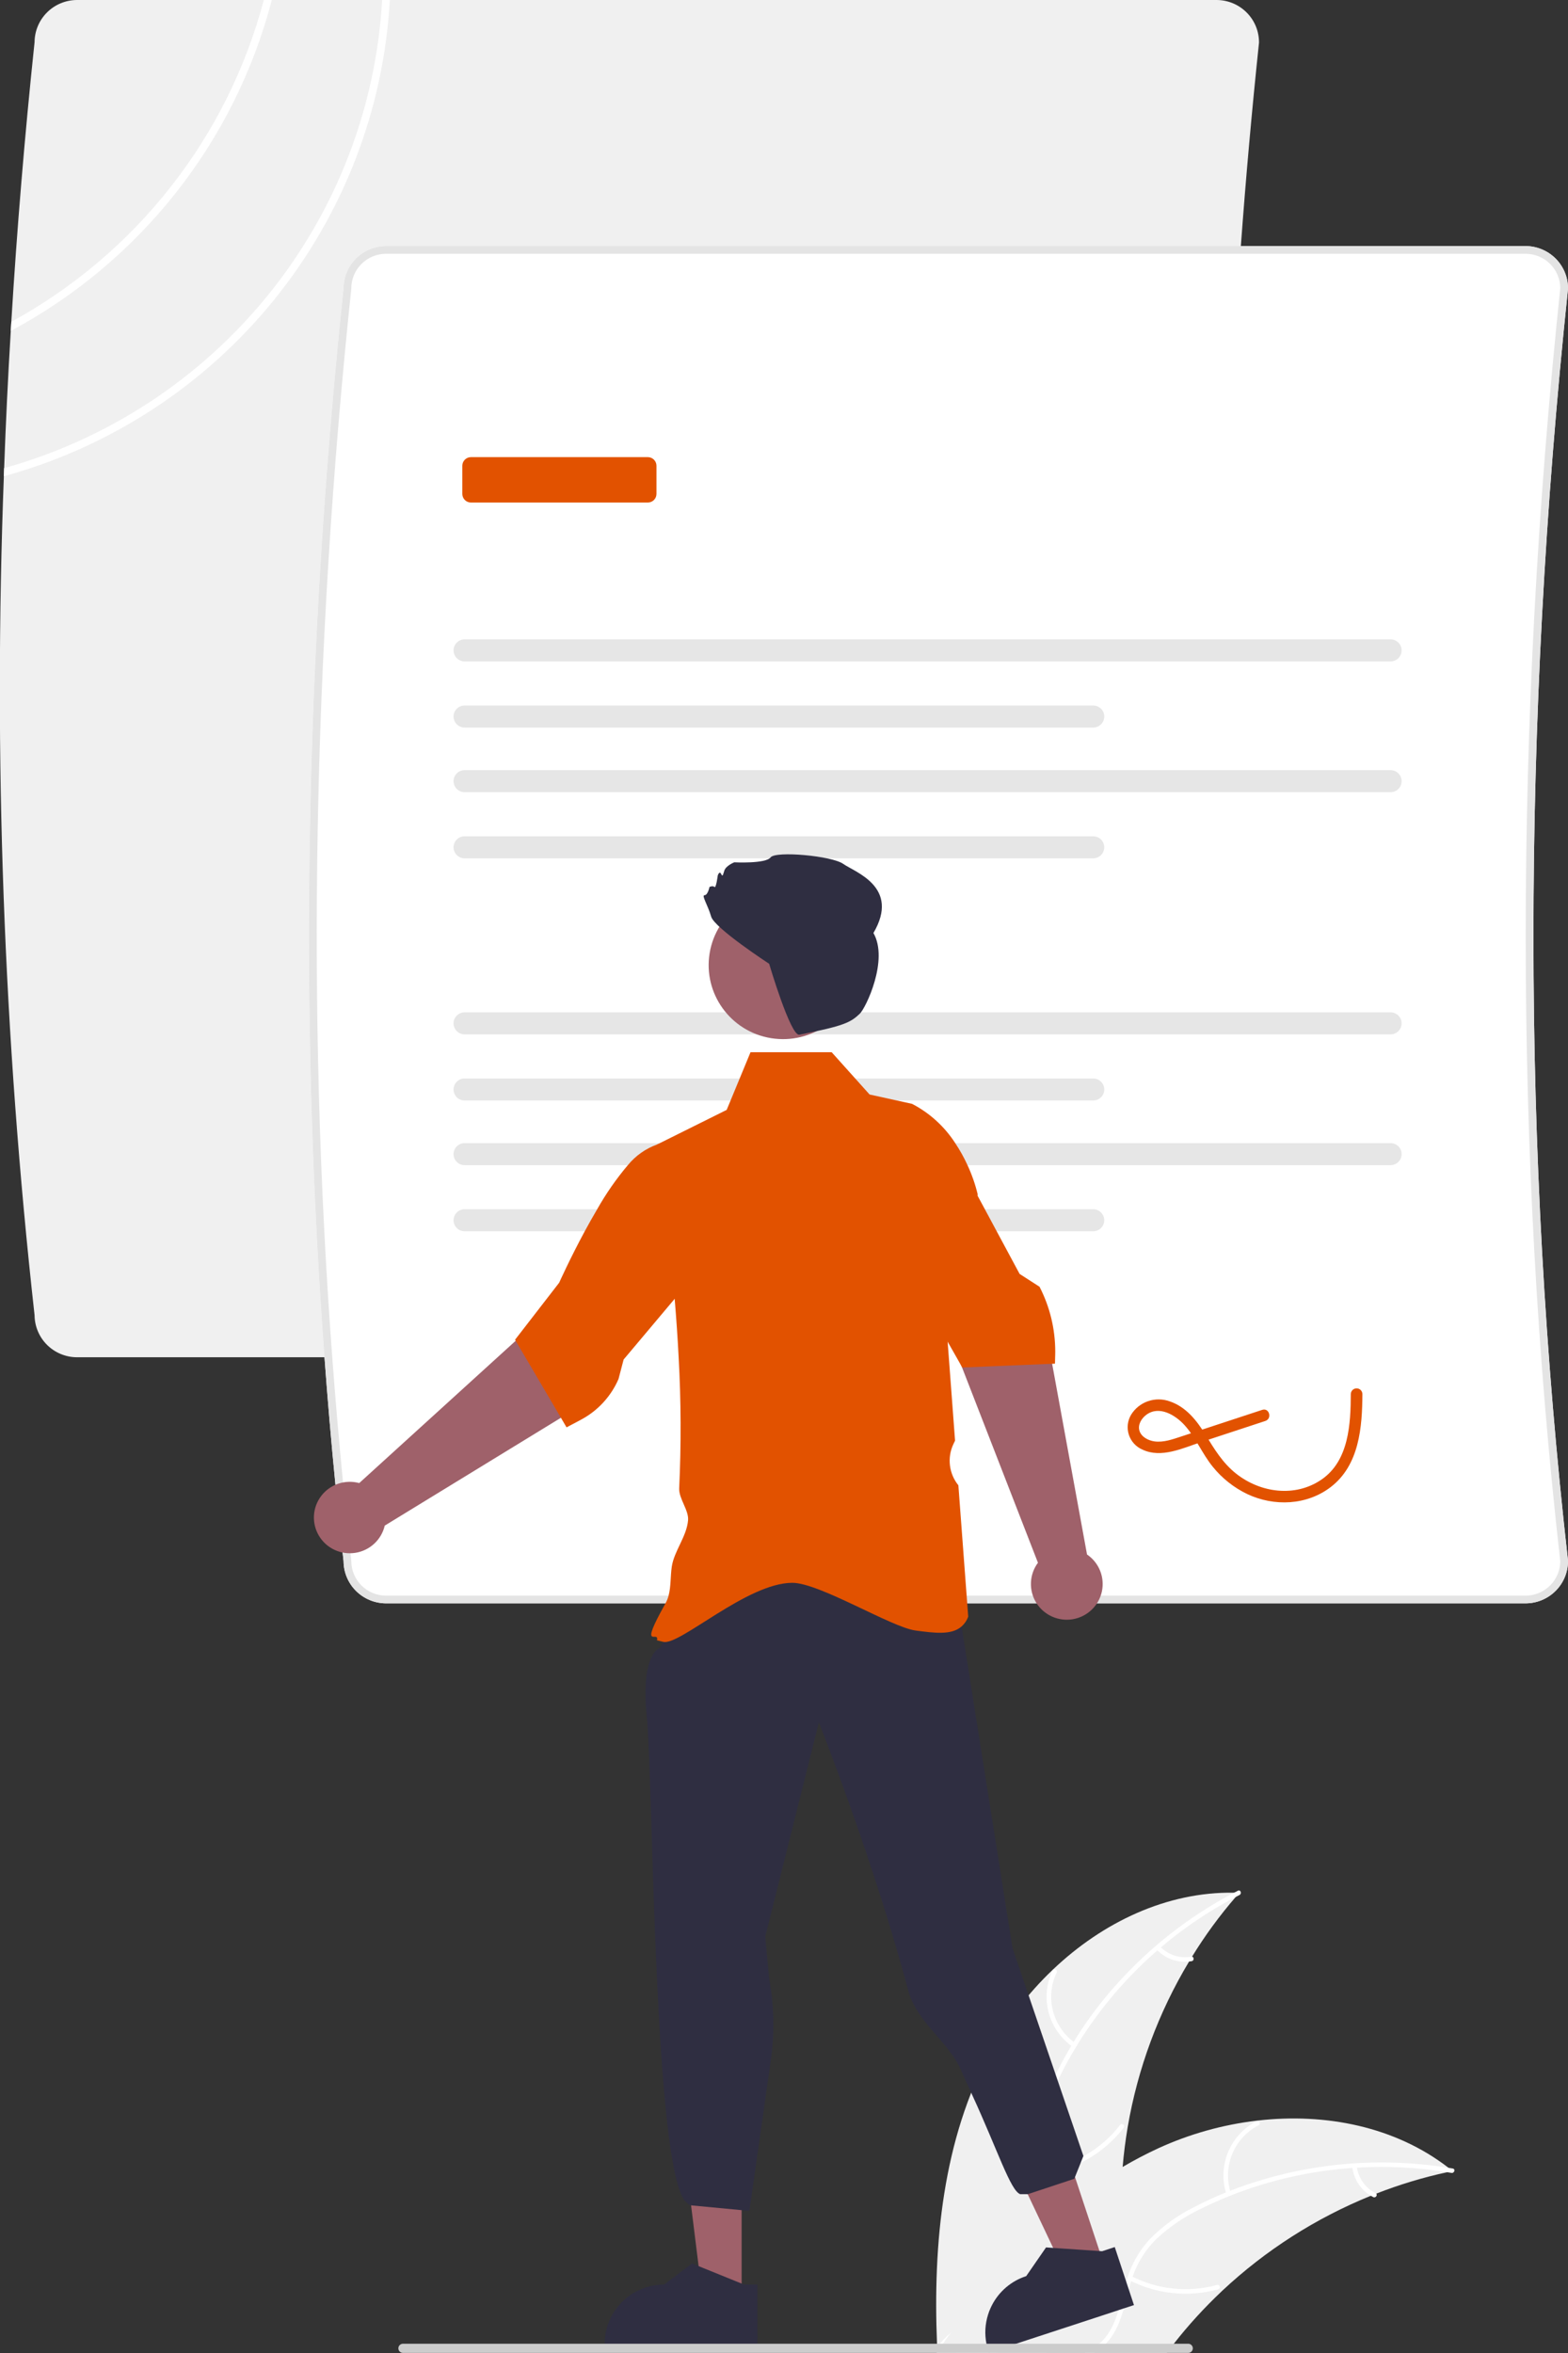 <svg xmlns="http://www.w3.org/2000/svg" width="106" height="159" viewBox="0 0 106 159" fill="none"><rect x="0" y="0" width="106" height="159" fill="#333333" stroke="none"/><g clip-path="url(#clip0_2504_830)"><path d="M83.781 127.903C83.7 127.994 83.619 128.087 83.541 128.181C82.447 129.444 81.458 130.794 80.585 132.218C80.515 132.327 80.447 132.439 80.384 132.548C78.317 135.988 76.911 139.78 76.235 143.731C76.084 144.624 75.969 145.523 75.893 146.428C75.838 147.124 75.805 147.821 75.794 148.519C75.752 151.45 76.013 154.71 74.115 156.95C73.607 157.539 72.988 158.023 72.292 158.374C71.768 158.644 71.214 158.852 70.642 158.995H64.722C64.425 158.951 64.127 158.904 63.829 158.857C63.822 158.857 63.814 158.855 63.806 158.855L63.746 158.875L63.388 158.995L63.372 159V158.995C63.373 158.984 63.372 158.974 63.37 158.964C63.37 158.945 63.369 158.925 63.367 158.907V158.904C63.365 158.852 63.362 158.803 63.362 158.751L63.354 158.613C63.354 158.613 63.352 158.61 63.354 158.61C63.352 158.532 63.346 158.454 63.344 158.374C63.069 151.593 63.738 144.585 66.955 138.615C68.058 136.569 69.479 134.709 71.164 133.104C71.174 133.094 71.184 133.084 71.195 133.076C74.54 129.901 78.865 127.825 83.429 127.895C83.546 127.895 83.664 127.897 83.781 127.903Z" fill="#F0F0F0"></path><path d="M83.795 128.049C78.625 130.689 74.423 134.882 71.785 140.033C71.198 141.132 70.788 142.317 70.571 143.543C70.398 144.744 70.552 145.969 71.016 147.091C71.427 148.145 71.971 149.177 72.118 150.313C72.184 150.895 72.126 151.485 71.948 152.044C71.769 152.602 71.473 153.117 71.081 153.554C70.13 154.669 68.835 155.377 67.543 156.026C66.109 156.746 64.609 157.472 63.613 158.774C63.492 158.932 63.253 158.737 63.374 158.579C65.106 156.313 68.156 155.819 70.234 153.976C71.203 153.117 71.918 151.961 71.837 150.63C71.767 149.466 71.207 148.402 70.781 147.338C70.312 146.25 70.118 145.064 70.216 143.885C70.37 142.652 70.733 141.454 71.29 140.342C72.506 137.819 74.112 135.503 76.05 133.476C78.25 131.152 80.833 129.219 83.687 127.761C83.864 127.67 83.97 127.96 83.795 128.049Z" fill="white"></path><path d="M72.537 138.325C71.728 137.767 71.145 136.942 70.892 135.996C70.638 135.05 70.731 134.045 71.154 133.161C71.24 132.983 71.523 133.107 71.437 133.286C71.042 134.109 70.955 135.045 71.193 135.925C71.431 136.805 71.977 137.572 72.733 138.087C72.897 138.199 72.7 138.436 72.537 138.325Z" fill="white"></path><path d="M70.736 146.583C72.718 146.244 74.499 145.174 75.723 143.587C75.845 143.429 76.084 143.625 75.963 143.782C74.685 145.431 72.83 146.541 70.767 146.889C70.57 146.922 70.541 146.616 70.736 146.583Z" fill="white"></path><path d="M78.412 131.527C78.68 131.807 79.013 132.017 79.382 132.138C79.752 132.259 80.146 132.286 80.528 132.218C80.725 132.183 80.754 132.489 80.559 132.524C80.136 132.598 79.701 132.567 79.292 132.434C78.884 132.302 78.514 132.072 78.216 131.765C78.185 131.738 78.166 131.701 78.162 131.66C78.158 131.62 78.169 131.58 78.194 131.548C78.22 131.517 78.258 131.497 78.299 131.493C78.339 131.489 78.38 131.501 78.412 131.527Z" fill="white"></path><path d="M98.198 146.703C98.078 146.729 97.958 146.755 97.835 146.783H97.832C96.196 147.137 94.591 147.622 93.033 148.233C92.913 148.28 92.793 148.327 92.673 148.376H92.67C88.956 149.881 85.553 152.055 82.633 154.788C82.622 154.799 82.612 154.807 82.602 154.817C82.595 154.825 82.588 154.832 82.581 154.838L82.568 154.851C81.409 155.943 80.334 157.121 79.353 158.374C79.353 158.376 79.351 158.379 79.348 158.382C79.191 158.584 79.032 158.787 78.875 158.995H63.389L63.373 159V158.995H63.308C63.308 158.992 63.31 158.99 63.313 158.987C63.313 158.984 63.315 158.984 63.315 158.982C63.334 158.956 63.352 158.93 63.368 158.907V158.904C63.372 158.896 63.377 158.889 63.383 158.883C63.399 158.857 63.417 158.836 63.43 158.813C63.535 158.667 63.637 158.519 63.741 158.374C63.911 158.132 64.083 157.891 64.258 157.652L64.258 157.651L64.259 157.65L64.26 157.649L64.261 157.649V157.646C64.263 157.644 64.263 157.641 64.266 157.639L64.271 157.633C66.425 154.666 68.849 151.85 71.624 149.491C71.708 149.418 71.791 149.345 71.88 149.278C73.137 148.22 74.479 147.266 75.893 146.428C76.666 145.973 77.463 145.555 78.283 145.175C80.397 144.205 82.652 143.572 84.965 143.299H84.97C84.975 143.299 84.98 143.297 84.988 143.297C84.996 143.297 85.001 143.294 85.006 143.294C89.605 142.764 94.318 143.697 97.924 146.487C98.018 146.56 98.107 146.63 98.198 146.703Z" fill="#F0F0F0"></path><path d="M63.307 158.995H63.372V159L63.388 158.995H67.532C66.297 158.784 65.064 158.621 63.829 158.857C63.8 158.862 63.774 158.867 63.746 158.875C63.62 158.899 63.495 158.93 63.37 158.964C63.362 158.966 63.351 158.969 63.344 158.971C63.332 158.974 63.322 158.98 63.312 158.987C63.306 158.988 63.299 158.991 63.294 158.995H63.307Z" fill="white"></path><path d="M98.122 146.83C98.026 146.815 97.932 146.796 97.835 146.783H97.833C95.818 146.457 93.773 146.354 91.736 146.477C91.634 146.482 91.529 146.49 91.425 146.495C88.597 146.691 85.816 147.321 83.181 148.363C83.179 148.363 83.179 148.363 83.179 148.366C83.15 148.376 83.121 148.386 83.095 148.397C82.482 148.644 81.876 148.914 81.283 149.205C80.149 149.73 79.105 150.43 78.189 151.278C77.456 151.998 76.901 152.878 76.567 153.848C76.533 153.947 76.499 154.043 76.468 154.141C76.445 154.219 76.421 154.3 76.398 154.378C76.089 155.466 75.899 156.615 75.33 157.61C75.171 157.888 74.978 158.144 74.755 158.374C74.525 158.612 74.265 158.821 73.982 158.995H73.324C73.684 158.84 74.018 158.63 74.314 158.374C74.544 158.176 74.745 157.948 74.912 157.696C75.559 156.724 75.758 155.539 76.061 154.435C76.11 154.256 76.162 154.082 76.22 153.908C76.522 152.955 77.026 152.078 77.701 151.338C78.569 150.446 79.584 149.707 80.701 149.153C81.406 148.784 82.13 148.45 82.873 148.15C82.97 148.108 83.067 148.072 83.163 148.036C87.856 146.218 92.953 145.684 97.924 146.487C98.021 146.5 98.115 146.518 98.211 146.534C98.407 146.568 98.318 146.864 98.122 146.83Z" fill="white"></path><path d="M82.916 148.29C82.608 147.36 82.642 146.352 83.012 145.445C83.382 144.538 84.064 143.791 84.936 143.338C85.113 143.247 85.263 143.516 85.086 143.608C84.273 144.028 83.638 144.723 83.295 145.568C82.952 146.414 82.924 147.353 83.216 148.217C83.28 148.405 82.978 148.476 82.916 148.29Z" fill="white"></path><path d="M76.482 153.805C78.269 154.721 80.339 154.934 82.277 154.4C82.469 154.347 82.541 154.646 82.35 154.699C80.332 155.251 78.179 155.026 76.321 154.068C76.144 153.976 76.306 153.714 76.482 153.805Z" fill="white"></path><path d="M91.721 146.381C91.765 146.766 91.904 147.133 92.126 147.451C92.348 147.769 92.646 148.027 92.993 148.202C93.171 148.291 93.008 148.553 92.831 148.464C92.449 148.269 92.121 147.984 91.875 147.634C91.629 147.283 91.473 146.878 91.42 146.454C91.412 146.414 91.419 146.373 91.44 146.339C91.462 146.304 91.495 146.279 91.534 146.268C91.574 146.259 91.616 146.265 91.651 146.287C91.686 146.308 91.711 146.342 91.721 146.381Z" fill="white"></path><path d="M82.792 43.205C82.863 34.602 83.215 25.917 83.847 17.148C83.858 16.974 83.871 16.802 83.884 16.628C84.218 12.063 84.627 7.482 85.111 2.884V2.858C85.111 2.1 84.808 1.373 84.269 0.838C83.731 0.302 83 0 82.239 0H5.209C4.45 0.001 3.723 0.301 3.185 0.834C2.647 1.367 2.342 2.09 2.337 2.845C1.669 9.177 1.145 15.477 0.765 21.747C0.75 21.952 0.739 22.155 0.729 22.36C0.541 25.459 0.391 28.551 0.28 31.635C0.272 31.817 0.264 31.999 0.261 32.181C-0.452 51.103 0.242 70.052 2.337 88.873C2.343 89.628 2.648 90.35 3.185 90.882C3.723 91.415 4.451 91.714 5.209 91.715H82.239C83 91.715 83.731 91.414 84.269 90.878C84.808 90.342 85.111 89.615 85.111 88.857V88.829C84.732 85.485 84.4 82.119 84.114 78.732C84.072 78.236 84.031 77.74 83.991 77.243C83.792 74.804 83.619 72.355 83.471 69.896C83.44 69.4 83.411 68.903 83.385 68.407C83.106 63.486 82.923 58.527 82.837 53.53C82.826 53.034 82.818 52.54 82.811 52.041C82.779 49.602 82.77 47.152 82.782 44.694C82.782 44.197 82.784 43.701 82.792 43.205Z" fill="#F0F0F0"></path><path d="M106 19.486C105.999 18.728 105.697 18.002 105.158 17.466C104.619 16.93 103.889 16.629 103.128 16.628H26.098C25.339 16.63 24.611 16.93 24.073 17.462C23.535 17.995 23.231 18.718 23.226 19.473C20.625 44.148 20.194 68.386 21.936 91.715C22.148 94.602 22.395 97.474 22.678 100.331C22.829 101.861 22.99 103.387 23.161 104.909C23.182 105.106 23.202 105.304 23.226 105.501C23.231 106.256 23.536 106.978 24.074 107.511C24.612 108.043 25.34 108.342 26.098 108.344H103.128C103.889 108.343 104.619 108.042 105.158 107.506C105.697 106.97 105.999 106.243 106 105.486V105.457C102.885 77.976 102.885 49.061 106 19.512V19.486Z" fill="white"></path><path d="M106 19.486C105.999 18.728 105.697 18.002 105.158 17.466C104.619 16.93 103.889 16.629 103.128 16.628H26.098C25.339 16.63 24.611 16.93 24.073 17.462C23.535 17.995 23.231 18.718 23.226 19.473C20.625 44.148 20.194 68.386 21.936 91.715C22.148 94.602 22.395 97.474 22.678 100.331C22.829 101.861 22.99 103.387 23.161 104.909C23.182 105.106 23.202 105.304 23.226 105.501C23.231 106.256 23.536 106.978 24.074 107.511C24.612 108.043 25.34 108.342 26.098 108.344H103.128C103.889 108.343 104.619 108.042 105.158 107.506C105.697 106.97 105.999 106.243 106 105.486V105.457C102.885 77.976 102.885 49.061 106 19.512V19.486ZM105.478 105.501C105.473 106.118 105.223 106.709 104.783 107.144C104.343 107.579 103.748 107.823 103.128 107.824H26.098C25.475 107.823 24.878 107.576 24.438 107.138C23.997 106.7 23.749 106.105 23.748 105.486V105.457C23.73 105.291 23.712 105.122 23.693 104.956C23.513 103.365 23.345 101.771 23.189 100.172C22.915 97.369 22.672 94.55 22.461 91.715C20.719 68.399 21.148 44.177 23.748 19.512V19.486C23.749 18.866 23.997 18.272 24.438 17.834C24.878 17.395 25.475 17.149 26.098 17.148H103.128C103.748 17.148 104.344 17.393 104.784 17.828C105.225 18.264 105.474 18.855 105.478 19.473C102.362 49.046 102.362 77.992 105.478 105.501Z" fill="#E4E4E4"></path><path d="M31.408 43.205C31.209 43.206 31.02 43.284 30.88 43.424C30.74 43.563 30.661 43.753 30.661 43.95C30.661 44.147 30.74 44.336 30.88 44.476C31.02 44.615 31.209 44.694 31.408 44.694H94.005C94.204 44.694 94.393 44.615 94.533 44.476C94.673 44.336 94.752 44.147 94.752 43.95C94.752 43.753 94.673 43.563 94.533 43.424C94.393 43.284 94.204 43.206 94.005 43.205H31.408Z" fill="#E6E6E6"></path><path d="M31.408 47.674C31.21 47.674 31.02 47.753 30.88 47.892C30.74 48.032 30.661 48.221 30.661 48.418C30.661 48.616 30.74 48.805 30.88 48.944C31.02 49.084 31.21 49.163 31.408 49.163H73.903C74.102 49.163 74.292 49.084 74.432 48.944C74.572 48.805 74.65 48.616 74.65 48.418C74.65 48.221 74.572 48.032 74.432 47.892C74.292 47.753 74.102 47.674 73.903 47.674H31.408Z" fill="#E6E6E6"></path><path d="M31.408 52.041C31.21 52.042 31.02 52.12 30.88 52.26C30.74 52.4 30.661 52.589 30.661 52.786C30.661 52.983 30.74 53.173 30.88 53.312C31.02 53.452 31.21 53.531 31.408 53.531H94.006C94.204 53.531 94.394 53.452 94.534 53.312C94.674 53.173 94.753 52.983 94.753 52.786C94.753 52.589 94.674 52.4 94.534 52.26C94.394 52.12 94.204 52.042 94.006 52.041H31.408Z" fill="#E6E6E6"></path><path d="M31.408 56.51C31.209 56.511 31.02 56.59 30.88 56.729C30.74 56.869 30.661 57.058 30.661 57.255C30.661 57.452 30.74 57.641 30.88 57.781C31.02 57.92 31.209 57.999 31.408 58H73.903C74.101 57.999 74.291 57.92 74.431 57.781C74.571 57.641 74.649 57.452 74.649 57.255C74.649 57.058 74.571 56.869 74.431 56.729C74.291 56.59 74.101 56.511 73.903 56.51H31.408Z" fill="#E6E6E6"></path><path d="M31.408 68.407C31.209 68.408 31.02 68.486 30.88 68.626C30.74 68.766 30.661 68.955 30.661 69.152C30.661 69.349 30.74 69.538 30.88 69.678C31.02 69.817 31.209 69.896 31.408 69.897H94.005C94.204 69.896 94.393 69.817 94.533 69.678C94.673 69.538 94.752 69.349 94.752 69.152C94.752 68.955 94.673 68.766 94.533 68.626C94.393 68.486 94.204 68.408 94.005 68.407H31.408Z" fill="#E6E6E6"></path><path d="M31.408 72.876C31.21 72.876 31.02 72.955 30.88 73.095C30.74 73.234 30.661 73.423 30.661 73.621C30.661 73.818 30.74 74.007 30.88 74.147C31.02 74.286 31.21 74.365 31.408 74.365H73.903C74.102 74.365 74.292 74.286 74.432 74.147C74.572 74.007 74.65 73.818 74.65 73.621C74.65 73.423 74.572 73.234 74.432 73.095C74.292 72.955 74.102 72.876 73.903 72.876H31.408Z" fill="#E6E6E6"></path><path d="M31.408 77.244C31.21 77.244 31.02 77.323 30.88 77.462C30.74 77.602 30.661 77.791 30.661 77.988C30.661 78.186 30.74 78.375 30.88 78.514C31.02 78.654 31.21 78.733 31.408 78.733H94.006C94.204 78.733 94.394 78.654 94.534 78.514C94.674 78.375 94.753 78.186 94.753 77.988C94.753 77.791 94.674 77.602 94.534 77.462C94.394 77.323 94.204 77.244 94.006 77.244H31.408Z" fill="#E6E6E6"></path><path d="M31.408 81.712C31.209 81.713 31.02 81.792 30.88 81.931C30.74 82.071 30.661 82.26 30.661 82.457C30.661 82.654 30.74 82.843 30.88 82.983C31.02 83.123 31.209 83.201 31.408 83.202H73.903C74.101 83.201 74.291 83.123 74.431 82.983C74.571 82.843 74.649 82.654 74.649 82.457C74.649 82.26 74.571 82.071 74.431 81.931C74.291 81.792 74.101 81.713 73.903 81.712H31.408Z" fill="#E6E6E6"></path><path d="M43.794 33.958H31.838C31.683 33.958 31.535 33.897 31.425 33.788C31.316 33.679 31.254 33.531 31.254 33.377V31.471C31.254 31.317 31.316 31.169 31.425 31.06C31.535 30.951 31.683 30.89 31.838 30.89H43.794C43.949 30.89 44.097 30.951 44.207 31.06C44.316 31.169 44.378 31.317 44.378 31.471V33.377C44.378 33.531 44.316 33.679 44.207 33.788C44.097 33.897 43.949 33.958 43.794 33.958Z" fill="#E25200"></path><path d="M85.329 95.269L81.667 96.473C81.056 96.674 80.446 96.874 79.835 97.075C79.27 97.26 78.659 97.481 78.053 97.401C77.635 97.346 77.158 97.106 77.028 96.678C76.905 96.273 77.166 95.849 77.483 95.61C78.357 94.948 79.462 95.621 80.081 96.306C80.838 97.144 81.267 98.226 81.977 99.103C82.61 99.89 83.412 100.525 84.323 100.962C86.136 101.814 88.347 101.723 89.963 100.483C91.894 99.001 92.091 96.433 92.101 94.192C92.097 94.091 92.054 93.996 91.981 93.925C91.908 93.855 91.811 93.816 91.709 93.816C91.608 93.816 91.51 93.855 91.437 93.925C91.364 93.996 91.321 94.091 91.317 94.192C91.308 96.223 91.192 98.712 89.331 99.983C87.549 101.2 85.207 100.877 83.566 99.58C82.651 98.857 82.089 97.915 81.488 96.939C80.902 95.987 80.174 95.064 79.072 94.693C78.599 94.522 78.081 94.519 77.606 94.684C77.13 94.849 76.727 95.172 76.464 95.599C76.344 95.8 76.268 96.025 76.242 96.258C76.216 96.49 76.24 96.726 76.312 96.949C76.385 97.172 76.504 97.377 76.662 97.55C76.82 97.724 77.014 97.861 77.23 97.954C78.509 98.561 79.972 97.85 81.204 97.445L85.537 96.02C86.013 95.864 85.809 95.111 85.329 95.269Z" fill="#E25200"></path><path d="M74.476 152.558L71.908 153.4L67.423 143.945L71.213 142.703L74.476 152.558Z" fill="#9F616A"></path><path d="M76.308 154.705L76.133 154.178L75.674 152.788L75.36 151.842L74.504 152.123L74.326 152.11L71.974 151.951L71.66 151.93L71.195 151.899L70.715 151.865L69.373 153.806H69.37C68.869 153.969 68.404 154.229 68.005 154.571C67.605 154.914 67.277 155.332 67.041 155.802C67.013 155.859 66.986 155.916 66.96 155.973C66.895 156.113 66.841 156.257 66.796 156.404C66.593 157.041 66.555 157.719 66.686 158.374C66.72 158.536 66.763 158.697 66.814 158.854L66.822 158.88L66.853 158.977L67.041 158.914L68.691 158.374L74.473 156.48L75.619 156.103L75.971 155.986H75.974L76.658 155.763L76.308 154.705Z" fill="#2F2E41"></path><path d="M50.135 154.781L47.432 154.781L46.145 144.404L50.136 144.404L50.135 154.781Z" fill="#9F616A"></path><path d="M45.808 109.292L44.61 111.355C44.61 111.355 43.293 111.713 43.723 115.985C44.027 119.001 44.126 132.507 44.891 141.281C45.209 144.932 45.643 147.764 46.255 148.679L46.632 149.015L50.567 149.389L50.666 149.355L52.111 139.202C52.37 137.38 52.331 135.527 51.996 133.717L51.734 130.859L55.357 116.388C55.357 116.388 59.046 125.663 61.396 134.497C61.962 136.623 64.11 137.976 64.925 139.8C65.198 140.412 65.466 141.004 65.728 141.572C67.451 145.315 68.315 148.04 68.968 148.267H69.49L72.624 147.228L73.24 145.686L68.446 131.639L64.856 108.958C58.015 105.298 51.599 104.891 45.808 109.292Z" fill="#2F2E41"></path><path d="M65.404 78.732C65.168 78.215 64.89 77.717 64.574 77.243C63.85 76.122 62.845 75.207 61.657 74.591L60.629 74.365L58.785 73.959L57.814 72.876L56.221 71.101H50.737L50.004 72.876L49.388 74.365L49.124 74.999L44.429 77.334C44.426 77.334 44.426 77.334 44.424 77.337C44.486 77.805 44.548 78.27 44.609 78.732C44.742 79.738 44.867 80.731 44.985 81.712C45.045 82.211 45.102 82.707 45.157 83.201C45.332 84.75 45.483 86.271 45.609 87.766C45.721 89.102 45.811 90.418 45.878 91.715C46.041 94.662 46.053 97.614 45.915 100.562C45.878 101.256 46.57 102.046 46.515 102.724C46.424 103.831 45.565 104.813 45.413 105.87C45.319 106.52 45.361 107.211 45.197 107.824C45.151 108.003 45.082 108.176 44.993 108.338C44.993 108.341 44.99 108.341 44.99 108.344C43.11 111.685 44.586 110.09 44.411 110.84L44.494 110.861C44.533 110.872 44.653 110.903 44.847 110.947C45.951 111.209 50.505 106.956 53.563 106.956C55.398 106.956 60.258 109.96 61.885 110.178C63.172 110.349 64.321 110.505 65.005 109.905C65.203 109.73 65.355 109.509 65.446 109.261L65.454 109.237L65.451 109.214L65.386 108.344L65.347 107.824L64.788 100.367C64.476 99.982 64.279 99.518 64.219 99.027C64.159 98.536 64.238 98.038 64.449 97.59L64.564 97.348L64.141 91.715L64.062 90.663L64.034 90.307V90.305L63.83 87.584L64.321 86.098V86.095L65.276 83.201L65.767 81.712L66.075 80.777L66.096 80.715C65.932 80.033 65.7 79.369 65.404 78.732Z" fill="#E25200"></path><path d="M70.168 105.6L64.904 92.063L62.459 87.12L67.16 84.535L70.947 91.174L73.485 105.043C73.885 105.314 74.193 105.698 74.372 106.146C74.55 106.593 74.59 107.083 74.487 107.554C74.383 108.024 74.141 108.452 73.79 108.784C73.44 109.116 72.998 109.336 72.521 109.417C72.044 109.497 71.554 109.433 71.113 109.234C70.673 109.035 70.302 108.709 70.049 108.298C69.796 107.888 69.673 107.412 69.694 106.931C69.715 106.45 69.88 105.987 70.168 105.6Z" fill="#9F616A"></path><path d="M70.274 86.95L68.927 86.082L67.378 83.201L66.579 81.712L66.075 80.777L65.861 80.377L63.441 78.732L61.806 77.62L60.474 78.732L59.84 79.262L60.461 81.712L60.837 83.201L61.657 86.431L64.062 90.663L64.66 91.715L65.002 92.321L65.005 92.326L65.052 92.406L71.128 92.154L71.319 92.147L71.329 91.715L71.334 91.559C71.337 91.481 71.337 91.403 71.337 91.326C71.336 89.804 70.972 88.304 70.274 86.95Z" fill="#E25200"></path><path d="M24.285 100.216L35.054 90.425L38.796 86.365L42.922 89.787L38.078 95.706L26.01 103.09C25.9 103.559 25.653 103.985 25.299 104.312C24.944 104.64 24.5 104.855 24.022 104.93C23.544 105.004 23.054 104.935 22.616 104.73C22.178 104.526 21.812 104.196 21.564 103.782C21.316 103.369 21.198 102.891 21.224 102.411C21.251 101.93 21.422 101.469 21.715 101.085C22.007 100.702 22.408 100.414 22.866 100.259C23.324 100.105 23.818 100.09 24.285 100.216Z" fill="#9F616A"></path><path d="M46.515 83.201L46.494 81.712L46.455 78.732L46.439 77.576L46.395 77.545C46.151 77.386 45.876 77.283 45.588 77.243C45.334 77.202 45.076 77.202 44.823 77.243C44.689 77.264 44.557 77.294 44.428 77.334C44.426 77.334 44.426 77.334 44.423 77.337C43.649 77.614 42.966 78.095 42.447 78.73L42.444 78.732C41.661 79.659 40.967 80.657 40.371 81.712C40.076 82.211 39.794 82.715 39.53 83.201C38.532 85.048 37.814 86.649 37.801 86.677L34.819 90.531L34.861 90.601L35.517 91.715L37.919 95.802L38.3 96.452L39.274 95.935C40.409 95.332 41.304 94.362 41.812 93.186L42.159 91.866L42.287 91.715L45.609 87.766L46.559 86.633L46.515 83.201Z" fill="#E25200"></path><path d="M57.896 66.017C58.34 63.29 56.479 60.721 53.739 60.279C50.999 59.836 48.417 61.688 47.972 64.415C47.528 67.141 49.389 69.71 52.129 70.153C54.869 70.595 57.451 68.743 57.896 66.017Z" fill="#9F616A"></path><path d="M48.075 61.937C47.852 61.159 47.405 60.492 47.628 60.492C47.852 60.492 47.963 59.936 47.963 59.936C47.963 59.936 48.187 59.825 48.298 59.936C48.41 60.047 48.522 59.158 48.522 59.158C48.522 59.158 48.634 58.825 48.745 59.047C48.857 59.269 48.857 59.158 48.969 58.825C49.08 58.491 49.639 58.269 49.639 58.269C49.639 58.269 51.761 58.38 52.096 57.935C52.432 57.491 56.23 57.824 57.011 58.38C57.793 58.936 60.874 59.929 59.046 63.047C60.091 64.866 58.531 68.11 58.129 68.495C57.491 69.103 57.05 69.323 54.036 69.919C53.446 70.036 51.996 65.126 51.996 65.126C51.996 65.126 48.298 62.715 48.075 61.937Z" fill="#2F2E41"></path><path d="M50.299 154.375L50.137 154.31L47.228 153.131L46.782 152.951L44.897 154.375H44.894C43.829 154.376 42.808 154.798 42.055 155.548C41.302 156.298 40.879 157.314 40.878 158.374V158.504H51.2V154.375H50.299Z" fill="#2F2E41"></path><path d="M80.637 158.683C80.638 158.724 80.63 158.764 80.614 158.802C80.599 158.84 80.576 158.874 80.547 158.903C80.518 158.932 80.484 158.955 80.446 158.971C80.408 158.986 80.368 158.995 80.327 158.995H27.242C27.159 158.995 27.08 158.962 27.021 158.904C26.963 158.846 26.93 158.767 26.93 158.684C26.93 158.602 26.963 158.523 27.021 158.465C27.08 158.406 27.159 158.374 27.242 158.374H80.327C80.409 158.374 80.488 158.407 80.546 158.465C80.604 158.522 80.637 158.601 80.637 158.683Z" fill="#CCCCCC"></path><path d="M25.832 0C25.421 7.266 22.737 14.223 18.155 19.895C13.573 25.568 7.322 29.673 0.279 31.635C0.271 31.817 0.263 31.999 0.261 32.181C7.45 30.213 13.836 26.048 18.518 20.274C23.2 14.499 25.941 7.408 26.354 0H25.832Z" fill="white"></path><path d="M17.834 0C16.621 4.588 14.482 8.881 11.547 12.62C8.613 16.359 4.944 19.464 0.765 21.747C0.749 21.952 0.739 22.155 0.729 22.36C5.06 20.044 8.863 16.862 11.9 13.014C14.936 9.167 17.141 4.736 18.375 0H17.834Z" fill="white"></path></g><defs><clipPath id="clip0_2504_830"><rect width="106" height="159" fill="white"></rect></clipPath></defs></svg>